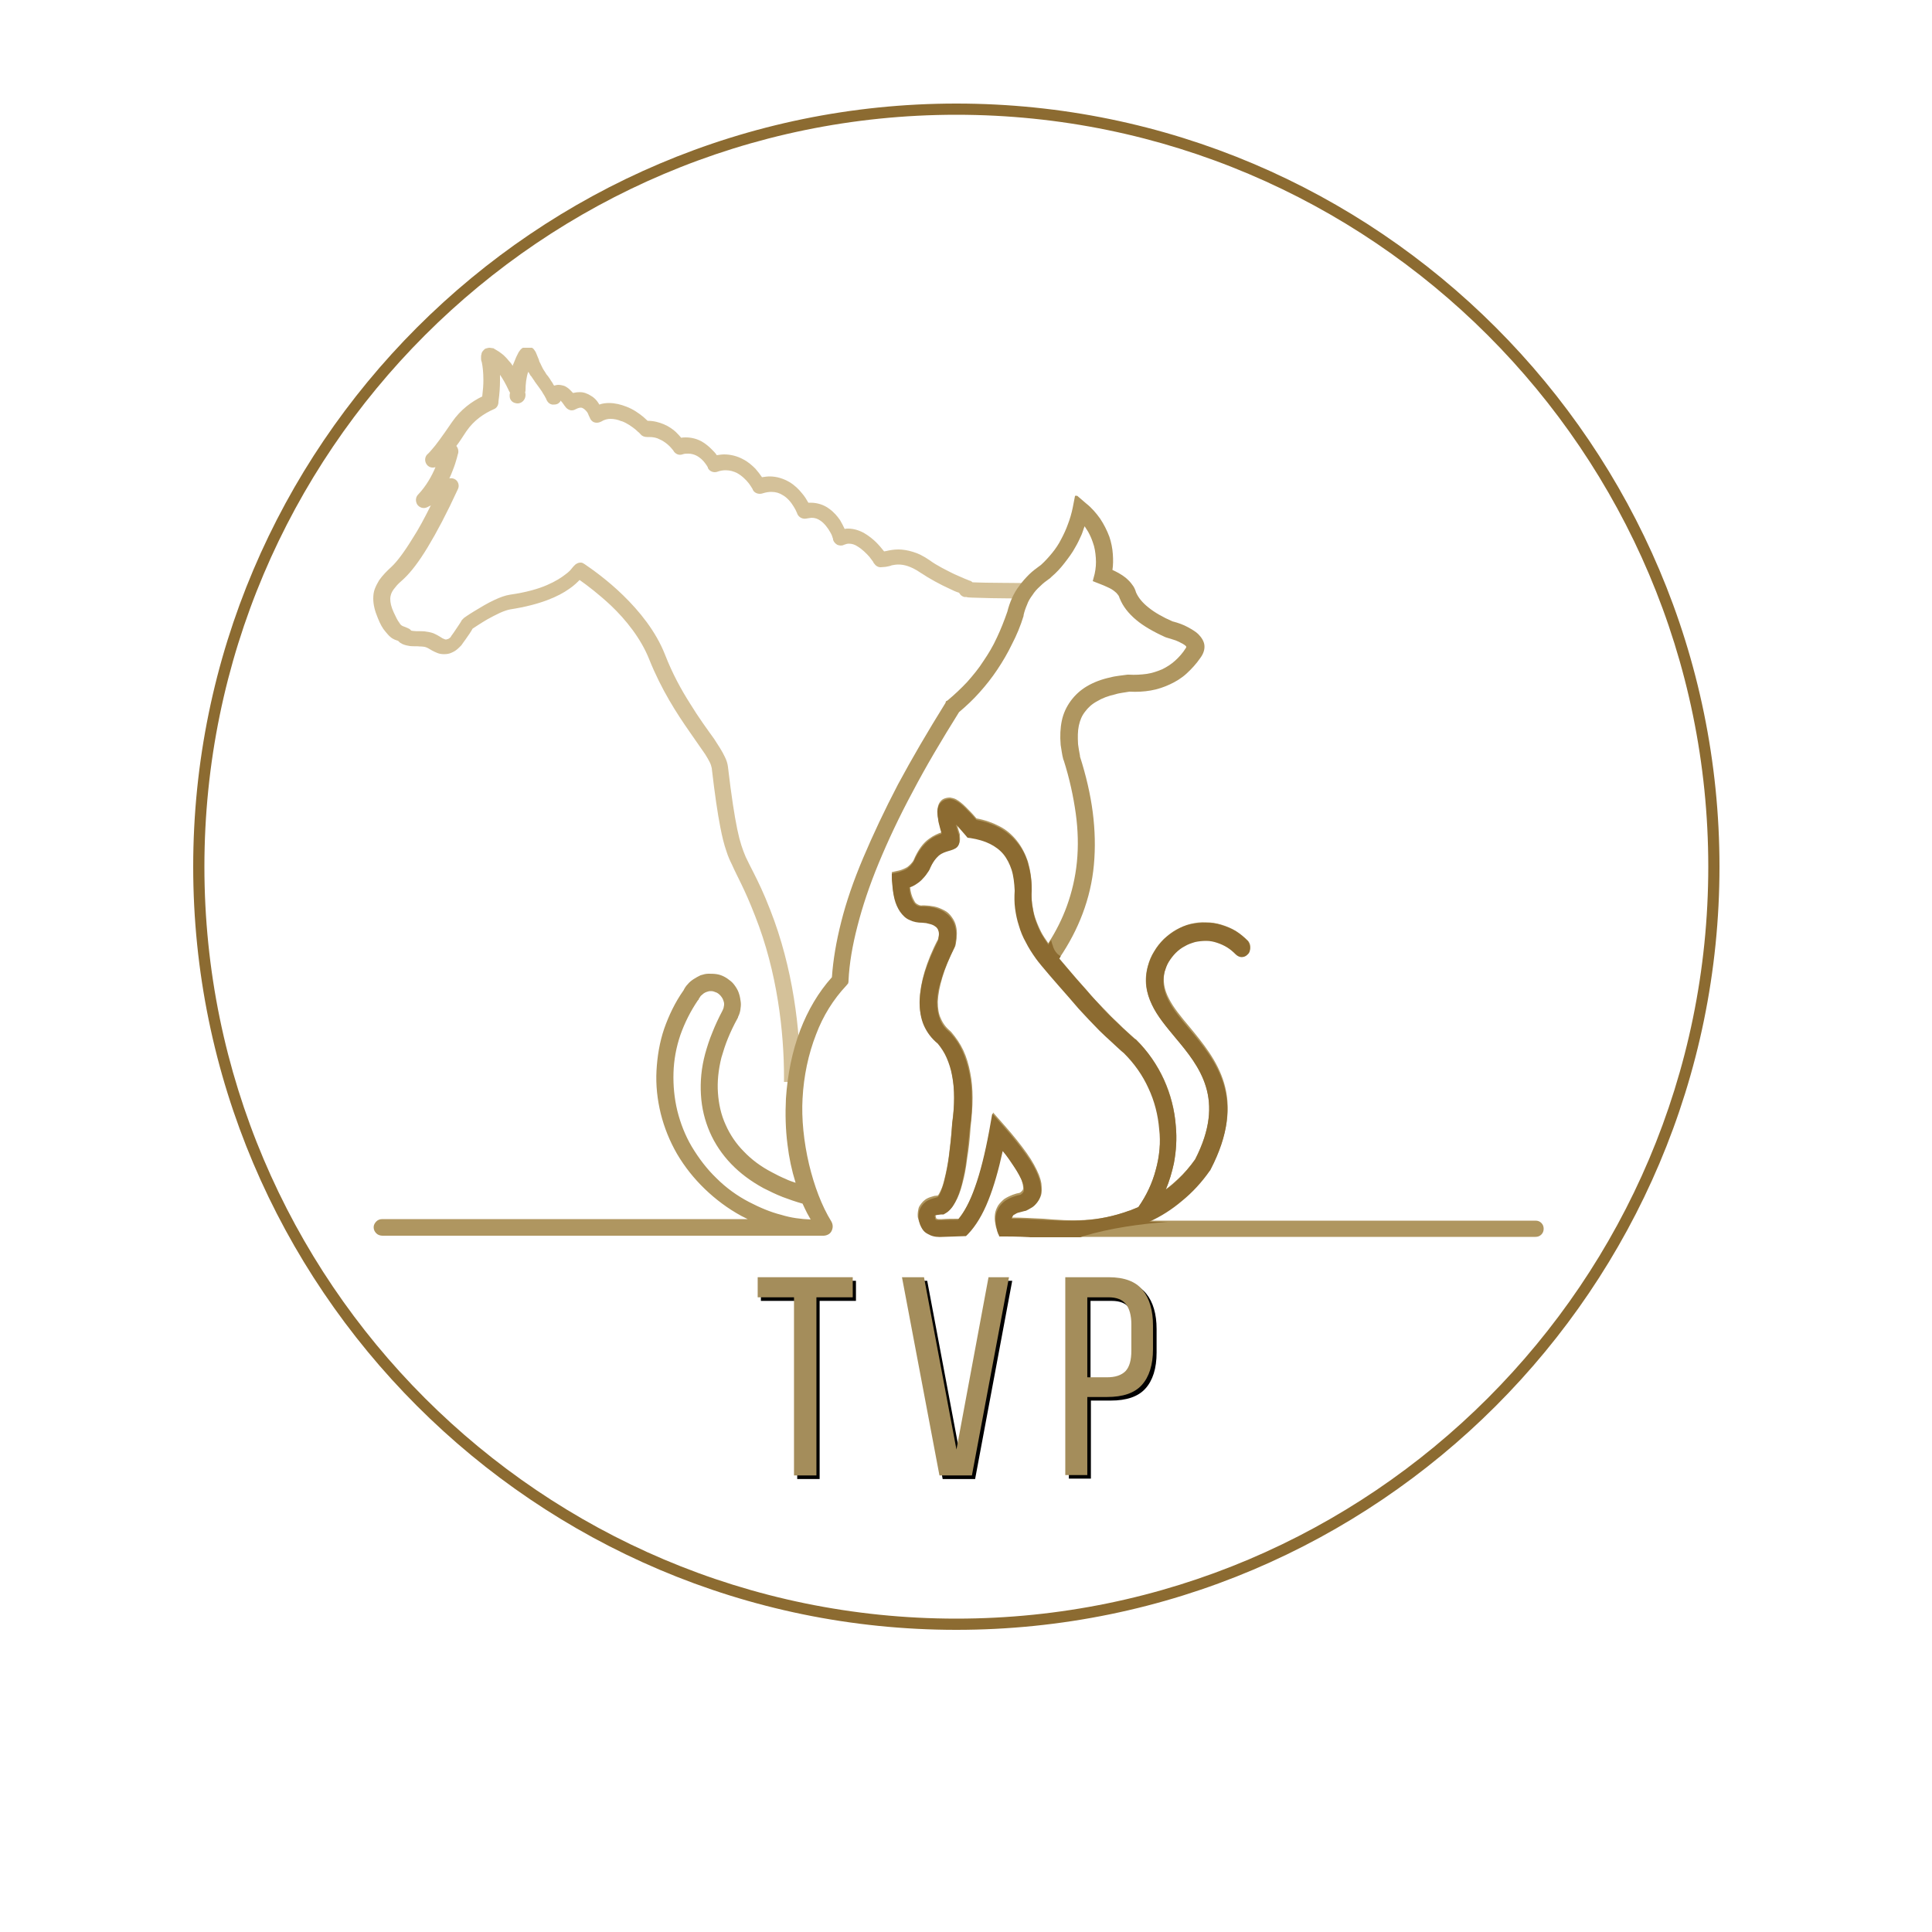 <?xml version="1.0" encoding="utf-8"?>
<!-- Generator: Adobe Illustrator 24.0.3, SVG Export Plug-In . SVG Version: 6.00 Build 0)  -->
<svg version="1.1" id="Ebene_1" xmlns="http://www.w3.org/2000/svg" xmlns:xlink="http://www.w3.org/1999/xlink" x="0px" y="0px"
	 viewBox="0 0 500 500" style="enable-background:new 0 0 500 500;" xml:space="preserve">
<style type="text/css">
	.st0{clip-path:url(#SVGID_2_);}
	.st1{fill:#8C6B31;}
	.st2{clip-path:url(#SVGID_4_);}
	.st3{fill:#D4C199;}
	.st4{clip-path:url(#SVGID_6_);}
	.st5{fill:#AF9660;}
	.st6{fill:#A48D5B;}
	.st7{clip-path:url(#SVGID_8_);}
</style>
<g>
	<defs>
		<rect id="SVGID_1_" x="50" y="26.8" width="395" height="395"/>
	</defs>
	<clipPath id="SVGID_2_">
		<use xlink:href="#SVGID_1_"  style="overflow:visible;"/>
	</clipPath>
	<g class="st0">
		<path class="st1" d="M247.5,421.8C138.6,421.8,50,333.1,50,224.3S138.6,26.8,247.5,26.8S445,115.4,445,224.3
			S356.4,421.8,247.5,421.8z M247.5,29.7c-107.3,0-194.6,87.3-194.6,194.6s87.3,194.6,194.6,194.6s194.6-87.3,194.6-194.6
			S354.8,29.7,247.5,29.7z"/>
	</g>
</g>
<g>
	<defs>
		<rect id="SVGID_3_" x="96.5" y="90" width="195" height="190"/>
	</defs>
	<clipPath id="SVGID_4_">
		<use xlink:href="#SVGID_3_"  style="overflow:visible;"/>
	</clipPath>
	<g class="st2">
		<path class="st3" d="M356.6,334.2c-0.2,0.1-0.4,0.1-0.6,0.2c-0.6,0.2-1.2,0.3-1.9,0.4c-0.1,0.1-0.2,0.3-0.3,0.4
			c2.8-0.2,5.6-0.5,8.4-0.6C360.4,334.4,358.5,334.3,356.6,334.2z"/>
		<path class="st3" d="M195.4,237c5.8,14.6,7.5,30.2,7.5,41.8c0,1.8,0,3.5-0.1,5c0,0.6,0,1.2,0,1.9c0,2.8,0.2,6,0.6,9.4
			c0.5,5.1,1.3,10.7,1.9,15.7c0.3,2.5,0.6,4.9,0.8,7c0.1,0.8,0.1,1.5,0.2,2.2c1.1-2.1,2.3-4.2,3.5-6.3c-0.5-4.3-1.2-9.2-1.7-13.9
			c-0.6-5.2-1.1-10.3-1.1-14.2c0-0.6,0-1.1,0-1.7c0.1-1.6,0.1-3.4,0.1-5.2c0-12-1.8-28.1-7.8-43.3c-1.7-4.4-3.1-7.2-4.2-9.4
			c-0.8-1.6-1.5-2.9-2.1-4.2c-0.8-1.9-1.5-3.8-2.2-7.2c-0.7-3.4-1.5-8.4-2.4-16.1c-0.1-0.9-0.4-1.8-0.8-2.6c-0.7-1.5-1.7-3-2.8-4.7
			c-1.8-2.5-4-5.5-6.2-9.1c-2.3-3.6-4.6-7.8-6.5-12.7c-2.4-6.1-6.7-11.3-10.8-15.3c-4.1-4-8.1-6.8-10-8.1l0,0
			c-0.2-0.1-0.3-0.2-0.5-0.3c-0.2-0.1-0.4-0.1-0.6-0.1c-0.5,0-0.8,0.2-1,0.3c-0.2,0.1-0.3,0.2-0.4,0.3c-0.2,0.2-0.3,0.3-0.4,0.4
			c-0.2,0.2-0.3,0.4-0.5,0.6c-0.3,0.4-0.8,0.9-1.5,1.4c-1,0.8-2.5,1.8-4.8,2.8c-2.3,1-5.4,1.9-9.6,2.5c-1.3,0.2-2.6,0.7-3.9,1.3
			c-2,0.9-3.9,2.1-5.4,3c-1.5,0.9-2.6,1.7-2.6,1.7c-0.2,0.2-0.4,0.4-0.6,0.6c0,0,0,0.1-0.1,0.2c-0.2,0.4-0.9,1.4-1.5,2.3
			c-0.3,0.5-0.7,1-0.9,1.3c-0.1,0.2-0.3,0.3-0.3,0.5l-0.1,0.1l0,0c-0.3,0.3-0.6,0.5-0.8,0.5c-0.2,0.1-0.3,0.1-0.4,0.1
			c-0.1,0-0.2,0-0.4-0.1c-0.3-0.1-0.7-0.3-1.1-0.6c-0.5-0.3-1-0.6-1.7-0.9c-0.8-0.3-1.6-0.4-2.3-0.5c-1.1-0.1-2.1,0-2.8-0.1
			c-0.3,0-0.6-0.1-0.7-0.1l0,0c-0.2-0.3-0.5-0.5-0.8-0.6c-0.6-0.3-0.9-0.4-1.2-0.5c-0.2-0.1-0.3-0.1-0.4-0.2
			c-0.2-0.1-0.4-0.3-0.7-0.8c-0.4-0.5-0.8-1.3-1.4-2.6c-0.7-1.5-0.9-2.6-0.9-3.5c0-0.5,0.1-0.9,0.2-1.2c0.2-0.6,0.5-1.1,1.1-1.8
			c0.5-0.7,1.3-1.4,2.2-2.2c1.9-1.8,3.9-4.4,6.2-8.2c2.3-3.8,4.9-8.7,7.8-15c0.4-0.8,0.2-1.8-0.5-2.4c-0.5-0.4-1.1-0.5-1.7-0.4
			c0.3-0.7,0.6-1.3,0.8-1.9c1.1-2.7,1.4-4.6,1.5-4.7c0.1-0.7-0.1-1.3-0.5-1.8c0.8-1,1.6-2.3,2.6-3.8c2-2.9,4.6-4.6,7.1-5.7
			c0.8-0.3,1.2-1.1,1.2-1.9c0,0,0-0.1,0-0.1v0c0.3-2.1,0.4-3.9,0.4-5.4c0-0.5,0-1,0-1.5c0.7,1,1.4,2.2,2.2,3.9
			c0.1,0.3,0.3,0.5,0.4,0.8c-0.1,0.2-0.1,0.5-0.1,0.8c0,0.9,0.6,1.6,1.4,1.8c0.3,0.1,0.5,0.1,0.8,0.1c1-0.1,1.8-0.9,1.9-2
			c0,0,0-0.1,0-0.1v-0.2c0-0.2,0-0.3-0.1-0.5c0-0.2,0.1-0.3,0.1-0.5c0-1.7,0.2-3.4,0.7-4.9c0,0.1,0.1,0.2,0.2,0.3l0,0
			c0.1,0.2,0.3,0.5,0.4,0.7h0c0,0,0.1,0.1,0.2,0.2c0.2,0.3,0.4,0.6,0.6,0.9l0,0c0.1,0.1,0.2,0.2,0.2,0.3l0,0
			c0.1,0.2,0.3,0.4,0.5,0.7c0.3,0.4,0.5,0.7,0.8,1.1l0,0l0,0c0.2,0.3,0.5,0.7,0.7,1v0l0.1,0.2v0c0.2,0.3,0.3,0.5,0.5,0.8v0
			c0.1,0.1,0.1,0.2,0.1,0.2l0,0c0.2,0.3,0.4,0.7,0.5,1c0.3,0.6,0.8,1,1.4,1.1c0.1,0,0.3,0,0.4,0c0.2,0,0.5,0,0.8-0.1
			c0.2-0.1,0.5-0.2,0.6-0.4c0.2-0.1,0.3-0.3,0.4-0.5c0,0,0.1,0,0.1,0.1c0.2,0.2,0.5,0.6,0.7,0.9c0.1,0.1,0.2,0.3,0.2,0.3l0.1,0.1
			l0,0l0,0c0.3,0.5,0.7,0.8,1.2,1c0.5,0.2,1.1,0.1,1.6-0.2c0.6-0.3,1-0.4,1.3-0.4c0.3,0,0.5,0.1,0.8,0.3c0.4,0.3,0.9,0.8,1.1,1.3
			c0.1,0.3,0.2,0.5,0.3,0.7c0,0.1,0.1,0.1,0.1,0.2l0,0l0,0l0,0l0,0c0.2,0.6,0.6,1.1,1.2,1.3c0.6,0.2,1.2,0.1,1.8-0.2
			c0.8-0.5,1.6-0.7,2.4-0.7c0.9,0,1.9,0.2,2.8,0.6l0.1,0c1.4,0.5,2.6,1.4,3.5,2.1c0.4,0.4,0.8,0.7,1,0.9c0.1,0.1,0.2,0.2,0.3,0.3
			l0.1,0.1l0,0l0,0c0.4,0.5,1,0.7,1.7,0.7c0.2,0,0.4,0,0.5,0c1.1,0,2,0.2,2.7,0.6c1.2,0.5,2.1,1.3,2.7,1.9c0.3,0.3,0.5,0.6,0.7,0.8
			c0.1,0.1,0.1,0.2,0.2,0.2l0,0.1l0,0c0.5,0.8,1.4,1.2,2.3,0.9c0.5-0.2,1-0.2,1.5-0.2c0.8,0,1.5,0.2,2.1,0.5c1,0.5,1.8,1.3,2.3,2
			c0.3,0.4,0.5,0.7,0.6,0.9c0.1,0.1,0.1,0.2,0.1,0.2l0,0.1c0.4,0.9,1.5,1.3,2.4,1c0.8-0.3,1.5-0.4,2.2-0.4c1.1,0,2.1,0.3,2.9,0.7
			c1.3,0.7,2.4,1.8,3.1,2.7c0.4,0.5,0.6,0.9,0.8,1.2c0.1,0.2,0.2,0.3,0.2,0.3l0,0.1l0,0l0,0c0.4,0.9,1.5,1.3,2.5,1
			c0.9-0.3,1.7-0.4,2.3-0.4c1.2,0,2.1,0.3,2.9,0.8c1.3,0.7,2.3,2,2.9,3c0.3,0.5,0.6,1,0.7,1.3c0.1,0.2,0.1,0.3,0.2,0.4l0,0.1l0,0
			l0,0c0.4,1,1.4,1.5,2.4,1.3c0.2,0,0.4-0.1,0.6-0.1c0,0,0,0,0,0c0,0,0,0,0,0c0.3,0,0.5-0.1,0.7-0.1c1,0,1.7,0.3,2.4,0.8
			c1,0.7,1.9,1.9,2.5,3c0.3,0.5,0.5,1,0.6,1.4c0.1,0.2,0.1,0.3,0.1,0.4l0,0.1l0,0l0,0c0.2,0.6,0.6,1,1.1,1.3c0.5,0.2,1.2,0.3,1.7,0
			c0.5-0.2,0.9-0.3,1.3-0.3c0.7,0,1.5,0.2,2.2,0.7c1.2,0.7,2.3,1.8,3.1,2.7c0.4,0.5,0.7,0.9,0.9,1.2c0.1,0.2,0.2,0.3,0.2,0.4
			l0.1,0.1l0,0c0.4,0.6,1,1,1.7,1c0.5,0,0.9-0.1,1.3-0.1c0.6-0.1,1.1-0.2,1.6-0.4c0.5-0.1,1.1-0.2,1.7-0.2c0.7,0,1.5,0.1,2.4,0.4
			c0.9,0.3,2,0.8,3.3,1.7c2.4,1.6,5.2,3.1,7.4,4.1c1,0.5,1.9,0.9,2.6,1.1c0.2,0.3,0.4,0.6,0.7,0.8c0.2,0.1,0.3,0.2,0.4,0.2
			c0.2,0.1,0.2,0.1,0.3,0.1c0.1,0,0.2,0,0.2,0c0.2,0,0.4,0,0.7,0.1c1.1,0.1,3.2,0.1,6,0.2c2.4,0,5.3,0.1,8.6,0.1
			c0-0.6-0.1-1.1,0-1.7c0-0.9,0.2-1.7,0.6-2.3c-4.2,0-7.9-0.1-10.6-0.1c-1.4,0-2.6-0.1-3.4-0.1c-0.2-0.2-0.4-0.3-0.6-0.4l-0.1,0
			c-0.3-0.1-2-0.8-4-1.7c-2-1-4.5-2.2-6.4-3.6c-1.6-1.1-3-1.8-4.4-2.2c-1.3-0.4-2.6-0.6-3.7-0.6c-1.2,0-2.3,0.2-3.1,0.4
			c-0.2,0-0.4,0.1-0.6,0.1c-0.5-0.6-1.1-1.4-2-2.3c-0.8-0.8-1.9-1.7-3.1-2.4c-1.2-0.7-2.7-1.2-4.2-1.2c-0.3,0-0.6,0-0.9,0.1
			c-0.3-0.7-0.7-1.4-1.2-2.3c-0.7-1-1.6-2.1-2.9-3c-1.2-0.9-2.9-1.5-4.7-1.5c-0.2,0-0.4,0-0.6,0c-0.4-0.7-0.9-1.6-1.7-2.5
			c-0.8-1-1.9-2.1-3.3-2.9c-1.4-0.8-3.1-1.4-5-1.4c-0.7,0-1.3,0.1-2,0.2c-0.4-0.6-1-1.4-1.7-2.2c-0.9-0.9-1.9-1.8-3.3-2.5
			c-1.3-0.7-3-1.2-4.8-1.2c-0.6,0-1.2,0.1-1.9,0.2c-0.3-0.5-0.8-1-1.3-1.5c-0.7-0.7-1.6-1.5-2.7-2.1c-1.1-0.6-2.5-1-4-1
			c-0.4,0-0.8,0-1.2,0.1c-0.4-0.5-0.9-1-1.5-1.6c-0.8-0.7-1.8-1.4-3-1.9c-1.2-0.5-2.6-0.9-4.2-0.9c-0.3-0.3-0.7-0.6-1.1-1
			c-1.1-0.9-2.6-2-4.5-2.7l0,0c0,0,0,0,0,0c0,0,0,0,0,0l0,0c-1.3-0.5-2.8-0.9-4.4-0.9c-0.8,0-1.7,0.1-2.5,0.4
			c-0.1-0.2-0.2-0.3-0.3-0.5c-0.4-0.6-1-1.3-1.9-1.8c-0.8-0.5-1.9-1-3.1-0.9c-0.5,0-1,0.1-1.5,0.2c0,0-0.1-0.1-0.1-0.1
			c-0.4-0.4-0.8-0.9-1.4-1.3c-0.3-0.2-0.6-0.4-1-0.5c-0.4-0.1-0.8-0.2-1.3-0.2c-0.4,0-0.7,0.1-1.1,0.2c-0.1-0.1-0.1-0.2-0.2-0.3v0
			l-0.1-0.2h0c-0.2-0.4-0.5-0.7-0.7-1.1l0,0l0,0l0,0c-0.3-0.4-0.5-0.8-0.8-1.1l0,0c-0.2-0.2-0.3-0.4-0.4-0.6l0,0
			c-0.1-0.1-0.1-0.2-0.2-0.3l0,0c-0.2-0.3-0.4-0.6-0.5-0.8c0,0-0.1-0.1-0.1-0.2l0,0c-0.1-0.2-0.2-0.4-0.3-0.6l0,0l-0.1-0.2l0,0
			c-0.1-0.2-0.2-0.5-0.3-0.6c-0.1-0.2-0.2-0.4-0.2-0.6v0c-0.3-0.7-0.5-1.2-0.7-1.7c-0.1-0.3-0.2-0.5-0.5-0.9
			c-0.1-0.2-0.3-0.4-0.6-0.6c-0.3-0.2-0.7-0.4-1.2-0.4c-0.5,0-0.9,0.2-1.2,0.4c-0.3,0.2-0.4,0.3-0.6,0.5c-0.2,0.3-0.4,0.5-0.5,0.7
			c-0.2,0.4-0.4,0.8-0.6,1.2c-0.2,0.5-0.4,1-0.7,1.7v0c-0.1,0.2-0.2,0.4-0.2,0.6c-0.3-0.5-0.6-0.9-1-1.3c-1.1-1.4-2.3-2.3-3.4-2.9
			c-0.2-0.1-0.3-0.2-0.5-0.3c-0.1-0.1-0.2-0.1-0.4-0.1c-0.2,0-0.4-0.1-0.7-0.1c-0.3,0-0.6,0.1-1,0.2c-0.3,0.1-0.5,0.4-0.7,0.6
			c-0.3,0.3-0.4,0.7-0.4,0.9c-0.1,0.2-0.1,0.4-0.1,0.6c0,0.2,0,0.4,0,0.6c0,0.3,0.1,0.6,0.2,0.9c0.2,1,0.4,2.4,0.4,4.6
			c0,1.2-0.1,2.6-0.3,4.2c-2.7,1.3-5.6,3.4-7.8,6.6c-2.6,3.8-4.2,6-5.2,7.1c-0.5,0.6-0.8,0.9-0.9,1l-0.1,0.1l0,0
			c-0.8,0.6-1,1.7-0.5,2.6c0.5,0.9,1.5,1.2,2.4,0.9c-0.9,2.2-2.4,4.9-4.5,7.1c-0.7,0.7-0.7,1.8-0.2,2.6c0.6,0.8,1.6,1.1,2.5,0.7
			c0,0,0.4-0.2,1-0.5c-1.7,3.4-3.2,6.2-4.7,8.5c-2.2,3.6-4.1,6.1-5.5,7.4c-1.2,1.1-2.3,2.2-3.2,3.5c-0.4,0.7-0.8,1.4-1.1,2.2
			c-0.3,0.8-0.4,1.6-0.4,2.5c0,1.6,0.4,3.2,1.2,5.1c0.6,1.5,1.2,2.6,1.9,3.4c0.5,0.6,0.9,1.1,1.4,1.5c0.7,0.6,1.5,0.8,1.8,0.9
			c0.1,0,0.1,0.1,0.2,0.1l0,0c0.3,0.4,0.7,0.6,1.1,0.8c0.7,0.3,1.3,0.4,1.9,0.5c0.9,0.1,1.8,0,2.5,0.1c0.7,0,1.4,0.1,1.6,0.2
			c0.4,0.1,1,0.5,1.7,0.9c0.4,0.2,0.8,0.4,1.3,0.6c0.5,0.2,1.1,0.3,1.7,0.3c0.7,0,1.4-0.1,2-0.4c0.7-0.3,1.3-0.7,1.9-1.3
			c0.2-0.2,0.4-0.4,0.6-0.6c0.3-0.4,0.6-0.9,1-1.4c0.8-1.1,1.6-2.3,1.9-2.9c0.6-0.4,2.1-1.4,3.8-2.4c1.1-0.6,2.2-1.2,3.3-1.7
			c1.1-0.5,2.1-0.8,2.7-0.9c7.7-1.2,12.4-3.3,15.2-5.3c1.2-0.8,2.1-1.7,2.7-2.3c2,1.4,5,3.7,8.1,6.6c3.9,3.7,7.8,8.6,9.9,13.9
			c3.2,8,7.2,14.1,10.4,18.7c1.6,2.3,3,4.3,4.1,5.9c0.5,0.8,0.9,1.5,1.2,2.1c0.3,0.6,0.4,1.1,0.5,1.5c0.8,6.9,1.5,11.6,2.2,15.2
			c0.5,2.6,1,4.6,1.6,6.3c0.4,1.3,0.9,2.4,1.4,3.4C190.9,227.1,192.6,229.8,195.4,237z"/>
		<path class="st3" d="M240.2,313.3c-0.2,0.8-0.5,1.6-0.7,2.4c-0.6,2.2-1.2,4.5-1.7,6.7c1-1.2,1.9-2.4,2.9-3.6c0-0.1,0-0.3,0-0.4
			C240.7,317,240.5,315.4,240.2,313.3z"/>
		<polygon class="st3" points="141.1,103.7 141.1,103.7 141,103.7 		"/>
	</g>
</g>
<g>
	<defs>
		<rect id="SVGID_5_" x="96.7" y="128.3" width="303" height="192"/>
	</defs>
	<clipPath id="SVGID_6_">
		<use xlink:href="#SVGID_5_"  style="overflow:visible;"/>
	</clipPath>
	<g class="st4">
		<path class="st5" d="M297.3,315.9h100.1c0.6,0,1.1,0.2,1.5,0.6s0.6,0.9,0.6,1.5s-0.2,1.1-0.6,1.5s-0.9,0.6-1.5,0.6H275.1
			c-2.4,0-4.7-0.2-7.1-0.3c-2.6-0.1-5.2-0.3-8-0.3h-1.6c-0.2-0.5-0.4-1-0.5-1.5c-0.2-0.4-0.2-0.9-0.3-1.3c-0.2-0.9-0.2-1.7-0.1-2.5
			c0.1-0.8,0.4-1.5,0.8-2.2c0.4-0.6,1-1.2,1.6-1.7c0.6-0.4,1.4-0.8,2.2-1.1c0.3-0.1,0.6-0.2,0.9-0.3l0.9-0.2l0.3-0.2l0.3-0.3
			c0.1-0.1,0.2-0.2,0.2-0.3c0.1-0.1,0.1-0.3,0.1-0.4v0c0-0.2,0-0.5-0.1-0.9c-0.1-0.4-0.2-0.8-0.3-1.2c-0.5-1.1-1.2-2.5-2.2-4
			c-0.8-1.2-1.8-2.5-2.9-4c-1.1,5-2.3,9.3-3.7,12.7c-1.5,3.8-3.3,6.7-5.2,8.7l-0.6,0.6c-1.9,0.1-3.9,0.1-5.8,0.2
			c-1.4,0.1-2.6,0-3.6-0.5c-0.6-0.3-1.2-0.6-1.6-1.1c-0.4-0.5-0.7-1-0.9-1.7c-0.1-0.3-0.2-0.7-0.3-1c-0.1-0.3-0.1-0.6-0.1-0.9v-0.1
			c0-0.5,0.1-1,0.2-1.5c0.1-0.5,0.4-0.9,0.7-1.3c0.3-0.4,0.6-0.7,1-1c0.4-0.3,0.8-0.5,1.4-0.7c0.3-0.1,0.7-0.2,1-0.3l0.9-0.1
			c0.3-0.3,0.5-0.8,0.8-1.4c0.4-0.8,0.7-1.9,1-3.2c0.4-1.6,0.8-3.6,1.1-5.9c0.3-2.3,0.6-5,0.8-8l0-0.2c0.7-4.9,0.7-9.1,0-12.7
			c-0.3-1.7-0.8-3.2-1.4-4.6c-0.6-1.4-1.4-2.6-2.3-3.7c-1.6-1.3-2.8-2.9-3.6-4.7c-0.8-1.8-1.2-3.9-1.1-6.3c0.1-2.2,0.5-4.6,1.3-7.3
			c0.8-2.6,1.9-5.4,3.5-8.4l0.1-0.6l0.1-0.6c0-0.5,0-0.9-0.1-1.2c-0.1-0.3-0.2-0.6-0.4-0.8l0,0c-0.2-0.2-0.4-0.4-0.7-0.6
			c-0.4-0.2-0.8-0.4-1.3-0.5l-0.8-0.2l-1-0.1c-1.2,0-2.4-0.2-3.3-0.7c-1-0.5-1.8-1.2-2.5-2.2c-0.6-0.9-1-1.9-1.4-3.2
			c-0.3-1.2-0.5-2.6-0.6-4.2c-0.1-0.8,0-1.6-0.1-2.4c0.5-0.1,1.3-0.3,1.8-0.4c0.4-0.1,0.8-0.2,1.2-0.4c0.4-0.2,0.7-0.3,1-0.5
			c0.3-0.2,0.6-0.5,0.9-0.8c0.3-0.3,0.5-0.6,0.7-0.9c1.2-2.9,2.6-4.6,4-5.6c1.2-0.9,2.4-1.4,3.3-1.7c-0.3-1.1-0.6-2.2-0.8-3
			c-0.2-1.2-0.4-2.1-0.3-2.8v-0.1c0.1-0.6,0.2-1.2,0.5-1.7c0.3-0.5,0.7-0.9,1.2-1.1c0.5-0.2,1-0.3,1.6-0.3c0.5,0.1,1.1,0.2,1.6,0.5
			c0.7,0.4,1.5,1,2.4,1.9c0.8,0.8,1.8,1.8,2.8,3c2.2,0.4,4.2,1.1,5.9,2c1.8,0.9,3.3,2.2,4.5,3.7c1.3,1.6,2.2,3.4,2.9,5.4
			c0.6,2.1,1,4.4,1,7v0.2c-0.1,1.3-0.1,2.5,0.1,3.7c0.2,1.2,0.4,2.5,0.8,3.7c0.4,1.2,0.9,2.4,1.5,3.6c0.5,1,1.2,2,1.9,3
			c2-3.1,3.6-6.3,4.8-9.6c1.3-3.6,2.2-7.4,2.6-11.4c0.4-4,0.3-8.3-0.3-12.6s-1.6-9-3.1-13.7l-0.1-0.2c-0.2-0.7-0.3-1.3-0.4-1.9
			c-0.1-0.6-0.2-1.2-0.3-1.9c-0.2-2.3-0.1-4.4,0.3-6.3c0.4-1.9,1.2-3.6,2.3-5.1c1.1-1.5,2.5-2.8,4.2-3.8c1.7-1,3.7-1.8,6.1-2.3
			c0.7-0.2,1.4-0.3,2.1-0.4c0.7-0.1,1.5-0.2,2.3-0.3h0.3c1.7,0.1,3.2,0,4.7-0.2c1.4-0.2,2.8-0.7,4-1.2c1.2-0.6,2.3-1.3,3.3-2.2
			c1-0.9,2-2,2.8-3.3l0.1-0.2l0-0.1c0-0.1-0.1-0.2-0.1-0.2c-0.4-0.4-1-0.7-1.8-1.1c-0.8-0.4-1.9-0.7-3.2-1.1l-0.3-0.1
			c-3.1-1.4-5.7-2.9-7.6-4.5c-2-1.7-3.4-3.5-4.2-5.5l-0.1-0.2v-0.1c-0.1-0.2-0.2-0.5-0.4-0.7c-0.2-0.3-0.5-0.6-0.9-0.9
			c-0.5-0.4-1-0.7-1.7-1c-0.6-0.3-1.3-0.6-2.1-0.9l-1.8-0.7l0.5-1.9c0.3-1.4,0.4-2.7,0.3-4.1c-0.1-1.4-0.3-2.8-0.8-4.1
			c-0.3-0.9-0.7-1.8-1.2-2.7c-0.3-0.5-0.6-0.9-0.9-1.4c-0.3,0.7-0.5,1.5-0.8,2.2c-0.5,1.1-1,2.2-1.6,3.2c-0.8,1.5-1.8,2.8-2.8,4.1
			c-1,1.3-2.1,2.5-3.4,3.6l-0.2,0.2l-0.1,0.1c-1,0.7-1.8,1.3-2.6,2.1c-0.8,0.7-1.5,1.5-2,2.3c-0.6,0.8-1.1,1.6-1.4,2.5
			c-0.4,0.9-0.7,1.8-0.9,2.7l0,0.2l0,0c-0.8,2.6-1.8,5-3,7.3c-1.1,2.3-2.4,4.5-3.8,6.6c-1.4,2.1-2.9,4-4.6,5.9
			c-1.6,1.8-3.4,3.5-5.3,5.1c-4.5,7.2-8.6,14.1-12,20.6c-3.5,6.5-6.4,12.7-8.8,18.5c-2.4,5.8-4.2,11.2-5.5,16.3
			c-1.3,5-2.1,9.7-2.3,14c0,0.2,0,0.5-0.1,0.8l-0.5,0.6c-3.3,3.5-6,7.8-7.8,12.6c-2,5.1-3.2,10.8-3.5,16.6
			c-0.3,5.1,0.3,11.2,1.7,17.1c1.3,5.4,3.2,10.6,5.8,14.8l0,0c0.2,0.4,0.3,0.8,0.3,1.2c0,0.4-0.1,0.8-0.3,1.2l0,0
			c-0.2,0.4-0.5,0.7-0.9,0.9c-0.4,0.2-0.8,0.3-1.2,0.3H99c-0.6,0-1.2-0.2-1.6-0.6c-0.4-0.4-0.7-0.9-0.7-1.6c0-0.6,0.3-1.1,0.7-1.5
			c0.4-0.4,0.9-0.6,1.6-0.6h94.5l-1.6-0.8c-3.5-1.9-6.7-4.3-9.5-7c-2.8-2.7-5.2-5.7-7.2-9.1c-1.9-3.3-3.3-6.8-4.2-10.4
			c-0.9-3.7-1.3-7.4-1.1-11.1c0.2-3.7,0.8-7.4,2-10.9c1.2-3.4,2.8-6.8,5-9.9c0.3-0.6,0.6-1.1,1.1-1.6c0.4-0.5,0.9-0.9,1.5-1.3
			c0.6-0.4,1.2-0.7,1.8-1c0.7-0.2,1.3-0.4,2-0.4c0.7,0,1.4,0,2.1,0.1c0.7,0.1,1.3,0.3,1.9,0.6c0.6,0.3,1.2,0.7,1.8,1.2
			c0.5,0.4,0.9,0.9,1.3,1.5c0.4,0.6,0.7,1.2,0.9,1.9c0.2,0.6,0.3,1.3,0.4,2c0.1,0.7,0,1.4-0.1,2.1c-0.1,0.6-0.3,1.2-0.6,1.8v0.1
			l-0.1,0.2c-1,1.8-1.8,3.5-2.5,5.2c-0.7,1.7-1.2,3.3-1.7,5c-0.8,3.2-1.1,6.3-0.9,9.1c0.2,2.9,0.8,5.7,2,8.3
			c1.1,2.5,2.7,4.9,4.7,6.9c2,2.1,4.4,3.9,7.3,5.4c1.1,0.6,2.3,1.2,3.5,1.7c0.8,0.4,1.7,0.7,2.6,1c-1-3.2-1.7-6.5-2.1-9.9
			c-0.5-3.9-0.6-7.9-0.4-11.9c0.4-6.1,1.6-12.2,3.7-17.7c2-5.2,4.7-9.8,8.2-13.7c0.3-4.4,1.1-9.2,2.4-14.3
			c1.3-5.2,3.2-10.7,5.7-16.6c2.5-5.9,5.5-12.3,9-19c3.6-6.7,7.7-13.7,12.3-21.1l0.1-0.4l0.4-0.2c1.8-1.5,3.5-3.1,5.1-4.8
			c1.5-1.7,3-3.5,4.2-5.4c1.3-1.9,2.5-3.9,3.5-6.1c1-2.1,1.9-4.4,2.7-6.7c0.3-1.2,0.7-2.4,1.2-3.5c0.5-1.1,1.1-2.2,1.9-3.2
			c0.7-1,1.6-2,2.5-2.9c0.9-0.9,2-1.7,3.1-2.5c1.1-1,2-2,2.9-3.1c0.9-1.1,1.7-2.3,2.3-3.5c0.7-1.3,1.3-2.6,1.8-4
			c0.5-1.3,0.9-2.7,1.2-4.1l0.7-3.6l2.8,2.4c1.4,1.1,2.6,2.5,3.6,3.9c1,1.5,1.8,3.1,2.4,4.7c0.5,1.5,0.8,3,0.9,4.5
			c0.1,1.4,0.1,2.8-0.1,4.1c0.6,0.3,1.1,0.5,1.6,0.8c0.7,0.4,1.3,0.8,1.8,1.2l0,0c0.7,0.6,1.3,1.2,1.7,1.8c0.5,0.6,0.8,1.3,1,2
			c0.6,1.4,1.7,2.7,3.2,3.9c1.6,1.3,3.7,2.5,6.2,3.6c1.6,0.4,2.9,0.9,4,1.5c1.1,0.6,2.1,1.2,2.7,1.8c0.9,0.9,1.5,1.9,1.6,2.9
			c0.1,1-0.2,2.1-1,3.2c-1.1,1.6-2.3,2.9-3.6,4.1c-1.3,1.2-2.8,2.1-4.3,2.8c-1.5,0.7-3.2,1.3-5,1.6c-1.7,0.3-3.6,0.4-5.5,0.3
			c-0.6,0.1-1.3,0.2-1.9,0.3c-0.6,0.1-1.2,0.2-1.8,0.4c-1.8,0.4-3.4,1-4.7,1.8c-1.3,0.7-2.3,1.6-3.1,2.7c-0.8,1-1.3,2.2-1.6,3.6
			c-0.3,1.4-0.3,3-0.2,4.8c0.1,0.9,0.3,1.9,0.5,3l0,0.2c1.6,5,2.7,9.8,3.3,14.4c0.6,4.7,0.7,9.2,0.3,13.6c-0.4,4.4-1.4,8.6-2.9,12.6
			c-1.5,4-3.5,7.8-6,11.5l-0.1,0.1l3.4,4c1.6,1.9,3.3,3.7,4.9,5.6c0.8,0.9,1.6,1.8,2.5,2.7c0.9,0.9,1.8,1.8,2.7,2.8
			c1,0.9,2,1.9,3,2.9c1,0.9,2.1,1.9,3.2,2.9l0.1,0l0.1,0.1c3.1,3.1,5.5,6.6,7.2,10.3c1.8,3.9,2.8,8,3.1,12.1
			c0.3,3.2,0.1,6.4-0.5,9.6c-0.5,2.3-1.1,4.6-2.1,6.8c1.1-0.8,2.2-1.8,3.2-2.7c1.6-1.5,3.1-3.2,4.4-5.1c4-7.8,4.3-13.8,2.8-18.8
			c-1.5-5-4.8-9-7.9-12.7c-2.4-2.9-4.7-5.6-6.1-8.6c-1.5-3-2.1-6.3-1-10c0.3-1.3,0.9-2.6,1.6-3.7c0.7-1.2,1.5-2.2,2.5-3.2
			c1-0.9,2.1-1.8,3.2-2.4c1.2-0.6,2.4-1.2,3.7-1.5c1.3-0.3,2.7-0.5,4-0.4c1.4,0,2.7,0.2,4,0.6c1.3,0.4,2.5,0.9,3.7,1.6
			c1.1,0.7,2.2,1.6,3.2,2.6l0,0c0.4,0.5,0.6,1,0.6,1.6c0,0.6-0.2,1.1-0.7,1.5c-0.4,0.4-1,0.6-1.5,0.6c-0.6,0-1.1-0.2-1.5-0.7l0,0
			c-0.7-0.7-1.4-1.3-2.2-1.8c-0.8-0.5-1.7-0.9-2.6-1.2c-0.9-0.3-1.9-0.4-2.8-0.5c-1,0-1.9,0.1-2.9,0.3c-0.9,0.2-1.8,0.6-2.7,1.1
			c-0.9,0.5-1.6,1.1-2.3,1.7c-0.7,0.7-1.3,1.4-1.8,2.3c-0.5,0.8-0.9,1.7-1.1,2.6c-0.7,2.7-0.2,5.1,1,7.4c1.2,2.4,3.2,4.8,5.3,7.3
			l0,0c7,8.5,15.1,18.2,5.6,36.5l-0.1,0.2l-0.1,0.1c-2.1,3-4.6,5.6-7.2,7.8c-2.6,2.2-5.4,4-8.5,5.4L297.3,315.9z M292.4,313.3
			l2.2-0.9c2.1-3,3.6-6.2,4.5-9.6c1-3.5,1.3-7.2,1.1-10.8c-0.3-3.7-1.2-7.3-2.8-10.7c-1.5-3.3-3.6-6.3-6.3-9
			c-1.1-0.9-2.1-1.9-3.2-2.9c-1.1-1-2.2-2-3.2-3c-1-1-1.9-2-2.8-2.9c-0.9-1-1.8-1.9-2.6-2.8c-0.8-0.9-1.7-1.9-2.5-2.9
			c-3-3.4-7.3-8.3-8.5-10c-1-1.4-1.9-2.8-2.6-4.2c-0.7-1.4-1.3-2.8-1.8-4.3c-0.5-1.5-0.8-3-1-4.5c-0.2-1.5-0.2-3-0.1-4.6
			c0-2-0.3-3.9-0.8-5.4c-0.5-1.6-1.2-2.9-2.1-4c-0.9-1.1-2.1-2-3.5-2.7c-1.4-0.7-3.1-1.2-5-1.5l-0.8-0.1l-0.5-0.6
			c-0.9-1-1.6-1.9-2.3-2.6l-0.2-0.2l0,0.1c0.2,0.8,0.5,1.7,0.8,2.7l0,0.1c0,0.1,0,0.1,0,0.3c0.3,2.7-0.9,3.1-2.9,3.7l0,0
			c-0.6,0.2-1.5,0.4-2.3,1.1c-0.9,0.7-1.8,1.9-2.6,3.9l-0.2,0.3c-0.4,0.6-0.8,1.2-1.3,1.7c-0.5,0.5-1,1-1.6,1.4
			c-0.4,0.2-0.8,0.5-1.2,0.7l-0.8,0.3c0.1,0.8,0.2,1.5,0.4,2.1c0.2,0.7,0.5,1.3,0.8,1.8c0.2,0.4,0.5,0.6,0.9,0.8
			c0.3,0.2,0.8,0.3,1.2,0.2h0.3c0.5,0,1,0.1,1.4,0.1c0.4,0.1,0.9,0.1,1.3,0.2c1,0.2,1.8,0.6,2.6,1c0.8,0.4,1.4,1,1.9,1.7
			c0.5,0.7,0.9,1.4,1.1,2.3c0.2,0.8,0.3,1.7,0.2,2.7c0,0.3,0,0.7-0.1,1.1c-0.1,0.4-0.1,0.8-0.2,1.2l-0.1,0.3l-0.1,0.2
			c-1.4,2.8-2.5,5.4-3.2,7.8c-0.7,2.3-1.1,4.4-1.2,6.3c0,1.7,0.2,3.2,0.8,4.4c0.5,1.2,1.3,2.3,2.4,3.2l0.1,0.1l0.2,0.2
			c1.2,1.4,2.3,3,3.1,4.7c0.8,1.7,1.4,3.7,1.8,5.8c0.4,2,0.6,4.2,0.6,6.5c0,2.3-0.2,4.8-0.5,7.5c-0.2,3.1-0.5,5.8-0.9,8.2
			c-0.3,2.5-0.7,4.6-1.2,6.4c-0.5,2-1.1,3.6-1.8,4.8c-0.7,1.3-1.5,2.2-2.4,2.7l-0.5,0.3h-0.6l-0.8,0.1c-0.2,0-0.4,0.1-0.6,0.1
			l-0.3,0.1l0,0.4h0.1c0,0.3,0,0.5,0.2,0.7c0.1,0,0.3,0.1,0.5,0.1c0.3,0,0.6,0,0.9,0c1.3-0.1,2.9-0.1,4.3-0.1
			c1.6-1.9,3.1-4.7,4.4-8.4c1.4-3.9,2.6-8.8,3.7-14.6l0.8-4.5l3,3.4c2.3,2.6,4.2,5,5.7,7.1c1.5,2.1,2.5,4,3.2,5.7
			c0.3,0.8,0.5,1.5,0.6,2.1c0.1,0.7,0.1,1.3,0.1,2c0,0.7-0.2,1.3-0.5,1.9c-0.3,0.6-0.7,1.1-1.2,1.6c-0.3,0.3-0.6,0.5-1,0.7
			c-0.3,0.2-0.7,0.4-1.1,0.6l-0.3,0.1h-0.1l-1.5,0.4c-0.4,0.2-0.8,0.3-1.1,0.5c-0.3,0.2-0.5,0.3-0.6,0.5c-0.1,0.2-0.1,0.3-0.2,0.5
			l0,0.1c2.8,0,5.4,0.2,8,0.3C277.2,316,283.8,316.4,292.4,313.3L292.4,313.3z M209.8,315.6l-0.9-1.6c-0.4-0.8-0.8-1.6-1.2-2.5
			c-1.8-0.5-3.5-1.1-5.1-1.7c-1.8-0.7-3.4-1.5-5-2.3c-3.3-1.8-6.1-3.9-8.4-6.3c-2.3-2.4-4.2-5.2-5.5-8.2c-1.3-3-2.1-6.2-2.3-9.7
			c-0.2-3.4,0.1-6.9,1.1-10.6c0.5-1.8,1.1-3.7,1.9-5.6c0.7-1.8,1.6-3.7,2.6-5.6c0.1-0.3,0.3-0.6,0.3-0.9c0.1-0.3,0.1-0.6,0.1-0.8
			c0-0.3-0.1-0.6-0.2-0.9c-0.1-0.3-0.2-0.5-0.4-0.8l0,0c-0.2-0.3-0.4-0.5-0.6-0.7c-0.2-0.2-0.5-0.4-0.7-0.5
			c-0.3-0.1-0.5-0.2-0.8-0.3c-0.3-0.1-0.6-0.1-0.9-0.1c-0.3,0-0.6,0.1-0.9,0.2c-0.3,0.1-0.5,0.2-0.8,0.4c-0.2,0.2-0.5,0.4-0.7,0.6
			c-0.2,0.2-0.3,0.5-0.5,0.7l-0.1,0.3l-0.2,0.2c-1.9,2.8-3.4,5.8-4.5,8.9c-1.1,3.2-1.7,6.5-1.8,9.8c-0.1,3.3,0.2,6.6,1,9.9
			c0.8,3.2,2,6.3,3.7,9.2c1.8,3,3.9,5.8,6.4,8.2c2.5,2.5,5.4,4.6,8.5,6.2c2.7,1.4,5.5,2.6,8.3,3.3
			C204.8,315.2,207.3,315.5,209.8,315.6L209.8,315.6z"/>
	</g>
</g>
<g>
	<g transform="translate(146.919, 287.068)">
		<g>
			<path d="M59.4,95.7V49.6h-9.4v-5.2h24.6v5.2h-9.4v46.1H59.4z"/>
		</g>
	</g>
</g>
<g>
	<g transform="translate(174.561, 287.068)">
		<g>
			<path d="M65.4,44.4L73.8,89l8.3-44.6h5.3l-9.6,51.3h-8.4l-9.7-51.3H65.4z"/>
		</g>
	</g>
</g>
<g>
	<g transform="translate(205.225, 287.068)">
		<g>
			<path d="M82.6,44.4c4.1,0,7,1.1,8.8,3.3c1.8,2.2,2.7,5.3,2.7,9.2v6.1c0,4.1-1,7.2-2.9,9.3c-1.9,2.1-4.9,3.1-9,3.1h-5.1v20.2h-5.7
				V44.4H82.6z M82.1,70.3c2.1,0,3.7-0.5,4.8-1.6c1-1.1,1.5-2.8,1.5-5.3v-6.8c0-2.3-0.5-4.1-1.4-5.2c-0.9-1.2-2.4-1.8-4.5-1.8h-5.5
				v20.7H82.1z"/>
		</g>
	</g>
</g>
<g>
	<g transform="translate(146.288, 286.342)">
		<g>
			<path class="st6" d="M59.2,95.4V49.4h-9.4v-5.2h24.6v5.2h-9.4v46.1H59.2z"/>
		</g>
	</g>
</g>
<g>
	<g transform="translate(173.93, 286.342)">
		<g>
			<path class="st6" d="M65.2,44.2l8.4,44.6l8.3-44.6h5.3l-9.6,51.3h-8.4l-9.7-51.3H65.2z"/>
		</g>
	</g>
</g>
<g>
	<g transform="translate(204.594, 286.342)">
		<g>
			<path class="st6" d="M82.3,44.2c4.1,0,7,1.1,8.8,3.3c1.8,2.2,2.7,5.3,2.7,9.2v6.1c0,4.1-1,7.2-2.9,9.3c-1.9,2.1-4.9,3.1-9,3.1
				h-5.1v20.2h-5.7V44.2H82.3z M81.9,70.1c2.1,0,3.7-0.5,4.8-1.6c1-1.1,1.5-2.8,1.5-5.3v-6.8c0-2.3-0.5-4.1-1.4-5.2
				c-0.9-1.2-2.4-1.8-4.5-1.8h-5.5v20.7H81.9z"/>
		</g>
	</g>
</g>
<g>
	<defs>
		<rect id="SVGID_7_" x="96.7" y="128.2" width="303" height="192"/>
	</defs>
	<clipPath id="SVGID_8_">
		<use xlink:href="#SVGID_7_"  style="overflow:visible;"/>
	</clipPath>
	<g class="st7">
		<path class="st1" d="M323,243.6L323,243.6c-1-1-2-1.9-3.2-2.6c-1.1-0.7-2.4-1.2-3.7-1.6c-1.3-0.4-2.6-0.6-4-0.6
			c-1.3,0-2.7,0.1-4,0.4c-1.3,0.3-2.6,0.8-3.7,1.5c-1.2,0.7-2.3,1.5-3.2,2.4c-1,1-1.8,2-2.5,3.2c-0.7,1.1-1.2,2.4-1.6,3.7
			c-1,3.8-0.4,7,1,10c1.4,3,3.7,5.7,6.1,8.6c3.1,3.7,6.4,7.7,7.9,12.7c1.5,5,1.2,11-2.8,18.8c-1.4,1.9-2.8,3.6-4.4,5.1
			c-1,1-2.1,1.9-3.2,2.7c0.9-2.2,1.6-4.5,2.1-6.8c0.6-3.2,0.8-6.4,0.5-9.6c-0.3-4.2-1.4-8.3-3.1-12.1c-1.7-3.7-4.1-7.3-7.2-10.3
			l-0.1-0.1l-0.1,0c-1.2-1-2.2-2-3.2-2.9c-1-1-2.1-1.9-3-2.9c-1-0.9-1.9-1.8-2.7-2.8c-0.8-0.9-1.7-1.8-2.5-2.7
			c-1.6-1.9-3.3-3.7-4.9-5.6l-3.4-4l0.1-0.1c0.1-0.2,0.2-0.3,0.3-0.5c-0.3-0.2-0.5-0.4-0.8-0.6c-0.7-0.7-1.1-1.5-1.3-2.4
			c0,0,0,0.1,0,0.1c-0.1-0.3-0.2-0.7-0.3-1c0-0.1,0-0.2-0.1-0.3c-0.2,0.4-0.5,0.8-0.7,1.2c-0.7-1-1.3-2-1.9-3
			c-0.6-1.2-1.1-2.4-1.5-3.6c-0.4-1.2-0.6-2.4-0.8-3.7c-0.1-1.2-0.2-2.5-0.1-3.7v-0.2c0-2.6-0.4-4.9-1-7c-0.6-2.1-1.6-3.9-2.9-5.4
			c-1.2-1.5-2.7-2.7-4.5-3.7c-1.7-0.9-3.7-1.6-5.9-2c-1-1.2-2-2.2-2.8-3c-0.9-0.9-1.8-1.6-2.4-1.9c-0.6-0.3-1.1-0.5-1.6-0.5
			c-0.6,0-1.1,0.1-1.6,0.3c-0.5,0.3-0.9,0.6-1.2,1.1c-0.3,0.5-0.4,1-0.5,1.7v0.1c0,0.7,0.1,1.7,0.3,2.8c0.2,0.9,0.5,1.9,0.8,3
			c-0.9,0.3-2.1,0.7-3.3,1.7c-1.4,1.1-2.8,2.8-4,5.6c-0.2,0.3-0.5,0.6-0.7,0.9c-0.3,0.3-0.6,0.5-0.9,0.8c-0.3,0.2-0.7,0.4-1,0.5
			c-0.4,0.1-0.8,0.3-1.2,0.4c-0.5,0.1-1.3,0.3-1.8,0.4c0,0.8,0,1.7,0.1,2.4c0.1,1.6,0.3,3,0.6,4.2c0.3,1.2,0.8,2.3,1.4,3.2
			c0.7,1,1.5,1.8,2.5,2.2c1,0.5,2.1,0.7,3.3,0.7l1,0.1l0.8,0.2c0.5,0.1,1,0.3,1.3,0.5c0.3,0.2,0.6,0.4,0.7,0.6l0,0
			c0.2,0.2,0.3,0.5,0.4,0.8c0.1,0.3,0.1,0.8,0.1,1.2l-0.1,0.6l-0.1,0.6c-1.5,3-2.7,5.8-3.5,8.4c-0.8,2.6-1.2,5.1-1.3,7.3
			c0,2.4,0.3,4.5,1.1,6.3c0.8,1.8,2,3.4,3.6,4.7c0.9,1.1,1.7,2.3,2.3,3.7c0.6,1.4,1.1,2.9,1.4,4.6c0.7,3.6,0.7,7.8,0,12.7l0,0.2
			c-0.2,3-0.5,5.7-0.8,8c-0.3,2.3-0.7,4.3-1.1,5.9c-0.3,1.3-0.7,2.4-1,3.2c-0.3,0.6-0.5,1.1-0.8,1.4L242,310c-0.4,0.1-0.7,0.2-1,0.3
			c-0.5,0.2-1,0.4-1.4,0.7c-0.4,0.3-0.7,0.6-1,1c-0.3,0.4-0.5,0.8-0.7,1.3c-0.1,0.5-0.2,1-0.2,1.5v0.1c0,0.3,0.1,0.6,0.1,0.9
			c0.1,0.3,0.2,0.7,0.3,1c0.2,0.6,0.5,1.2,0.9,1.7c0.4,0.5,1,0.8,1.6,1.1c1,0.5,2.2,0.6,3.6,0.5c2-0.1,3.9-0.1,5.8-0.2l0.6-0.6
			c1.9-2,3.7-4.9,5.2-8.7c1.4-3.5,2.6-7.7,3.7-12.7c1.2,1.4,2.1,2.8,2.9,4c1,1.5,1.8,2.9,2.2,4c0.2,0.4,0.3,0.9,0.3,1.2
			c0.1,0.3,0.1,0.6,0.1,0.9v0c0,0.2-0.1,0.3-0.1,0.4c-0.1,0.1-0.1,0.2-0.2,0.3l-0.3,0.3l-0.3,0.2l-0.9,0.2c-0.3,0.1-0.6,0.2-0.9,0.3
			c-0.9,0.3-1.6,0.7-2.2,1.1c-0.7,0.5-1.2,1.1-1.6,1.7c-0.4,0.7-0.7,1.4-0.8,2.2c-0.1,0.8-0.1,1.6,0.1,2.5c0.1,0.4,0.2,0.8,0.3,1.3
			c0.1,0.5,0.4,1,0.5,1.5h1.6c2.8,0,5.4,0.1,8,0.3c2.3,0.1,4.7,0.2,7.1,0.3h3.6c0.4-0.3,0.9-0.5,1.5-0.7c7.1-2.1,14.4-3.1,21.8-3.7
			h-4.7l-0.1,0c3.1-1.4,5.9-3.2,8.5-5.4c2.7-2.2,5.1-4.8,7.2-7.8l0.1-0.1l0.1-0.2c9.5-18.3,1.5-28-5.6-36.5l0,0
			c-2.1-2.5-4.1-4.9-5.3-7.3c-1.2-2.3-1.7-4.8-1-7.4c0.3-0.9,0.6-1.8,1.1-2.6c0.5-0.8,1.1-1.6,1.8-2.3c0.7-0.7,1.5-1.3,2.3-1.7
			c0.8-0.5,1.7-0.8,2.7-1.1c0.9-0.2,1.9-0.3,2.9-0.3c1,0,1.9,0.2,2.8,0.5c0.9,0.3,1.8,0.7,2.6,1.2c0.8,0.5,1.5,1.1,2.2,1.8l0,0
			c0.4,0.4,1,0.7,1.5,0.7c0.6,0,1.1-0.2,1.5-0.6c0.5-0.4,0.7-0.9,0.7-1.5C323.5,244.7,323.3,244.1,323,243.6z M299.1,302.8
			c-0.9,3.4-2.4,6.6-4.5,9.6l-2.2,0.9l-0.1,0c-8.5,3.1-15.1,2.8-22.5,2.4c-2.5-0.1-5.2-0.3-8-0.3l0-0.1c0-0.2,0.1-0.3,0.2-0.5
			c0.1-0.2,0.3-0.4,0.6-0.5c0.3-0.2,0.6-0.4,1.1-0.5l1.5-0.4h0.1l0.3-0.1c0.4-0.2,0.8-0.4,1.1-0.6c0.4-0.2,0.7-0.4,1-0.7
			c0.5-0.5,0.9-1,1.2-1.6c0.3-0.6,0.5-1.2,0.5-1.9c0.1-0.6,0-1.3-0.1-2c-0.1-0.7-0.3-1.4-0.6-2.1c-0.6-1.7-1.7-3.6-3.2-5.7
			c-1.5-2.1-3.4-4.5-5.7-7.1l-3-3.4l-0.8,4.5c-1.1,5.9-2.3,10.7-3.7,14.6c-1.3,3.7-2.8,6.5-4.4,8.4c-1.4,0-2.9,0-4.3,0.1
			c-0.4,0-0.7,0-0.9,0c-0.2,0-0.3-0.1-0.5-0.1c-0.2-0.2-0.2-0.4-0.2-0.7h-0.1l0-0.4l0.3-0.1c0.2,0,0.3-0.1,0.6-0.1l0.8-0.1h0.6
			l0.5-0.3c0.9-0.5,1.7-1.4,2.4-2.7c0.7-1.3,1.3-2.9,1.8-4.8c0.4-1.8,0.9-3.9,1.2-6.4c0.3-2.4,0.6-5.2,0.9-8.2
			c0.4-2.6,0.6-5.1,0.5-7.5c0-2.4-0.2-4.5-0.6-6.5c-0.4-2.1-1-4-1.8-5.8c-0.8-1.8-1.8-3.3-3.1-4.7l-0.2-0.2l-0.1-0.1
			c-1.1-0.9-1.9-1.9-2.4-3.2c-0.5-1.3-0.8-2.8-0.8-4.4c0-1.9,0.4-3.9,1.2-6.3c0.7-2.4,1.8-4.9,3.2-7.8l0.1-0.2l0.1-0.3
			c0.1-0.4,0.2-0.8,0.2-1.2c0.1-0.4,0.1-0.8,0.1-1.1c0.1-1,0-1.8-0.2-2.7c-0.2-0.8-0.6-1.6-1.1-2.3c-0.5-0.7-1.2-1.2-1.9-1.7
			c-0.7-0.4-1.6-0.8-2.6-1c-0.4-0.1-0.8-0.2-1.3-0.2c-0.4-0.1-0.9-0.1-1.4-0.1h-0.3c-0.5,0-0.9-0.1-1.2-0.2
			c-0.3-0.2-0.6-0.4-0.9-0.8c-0.3-0.5-0.6-1-0.8-1.8c-0.2-0.6-0.3-1.3-0.4-2.1l0.8-0.3c0.4-0.2,0.8-0.4,1.2-0.7
			c0.6-0.4,1.1-0.8,1.6-1.4c0.5-0.5,0.9-1.1,1.3-1.7l0.2-0.3c0.8-2,1.8-3.2,2.6-3.9c0.9-0.7,1.7-0.9,2.3-1.1l0,0
			c2.1-0.6,3.3-1,2.9-3.7c0-0.1,0-0.1,0-0.3l0-0.1c-0.3-1-0.6-1.9-0.8-2.7l0-0.1l0.2,0.2c0.7,0.7,1.4,1.6,2.3,2.6l0.5,0.6l0.8,0.1
			c1.9,0.3,3.6,0.8,5,1.5c1.4,0.7,2.6,1.6,3.5,2.7c0.9,1.1,1.6,2.5,2.1,4c0.5,1.6,0.7,3.4,0.8,5.4c-0.1,1.5-0.1,3.1,0.1,4.6
			c0.2,1.5,0.5,3,1,4.5c0.4,1.4,1,2.9,1.8,4.3c0.7,1.4,1.6,2.8,2.6,4.2c1.2,1.7,5.5,6.6,8.5,10c0.8,0.9,1.7,2,2.5,2.9
			c0.8,0.9,1.7,1.8,2.6,2.8c0.9,0.9,1.8,1.9,2.8,2.9c1,1,2.1,2,3.2,3c1.1,1,2.1,2,3.2,2.9c2.7,2.7,4.8,5.7,6.3,9
			c1.6,3.4,2.5,7,2.8,10.7C300.4,295.6,300.1,299.2,299.1,302.8z"/>
	</g>
</g>
</svg>
